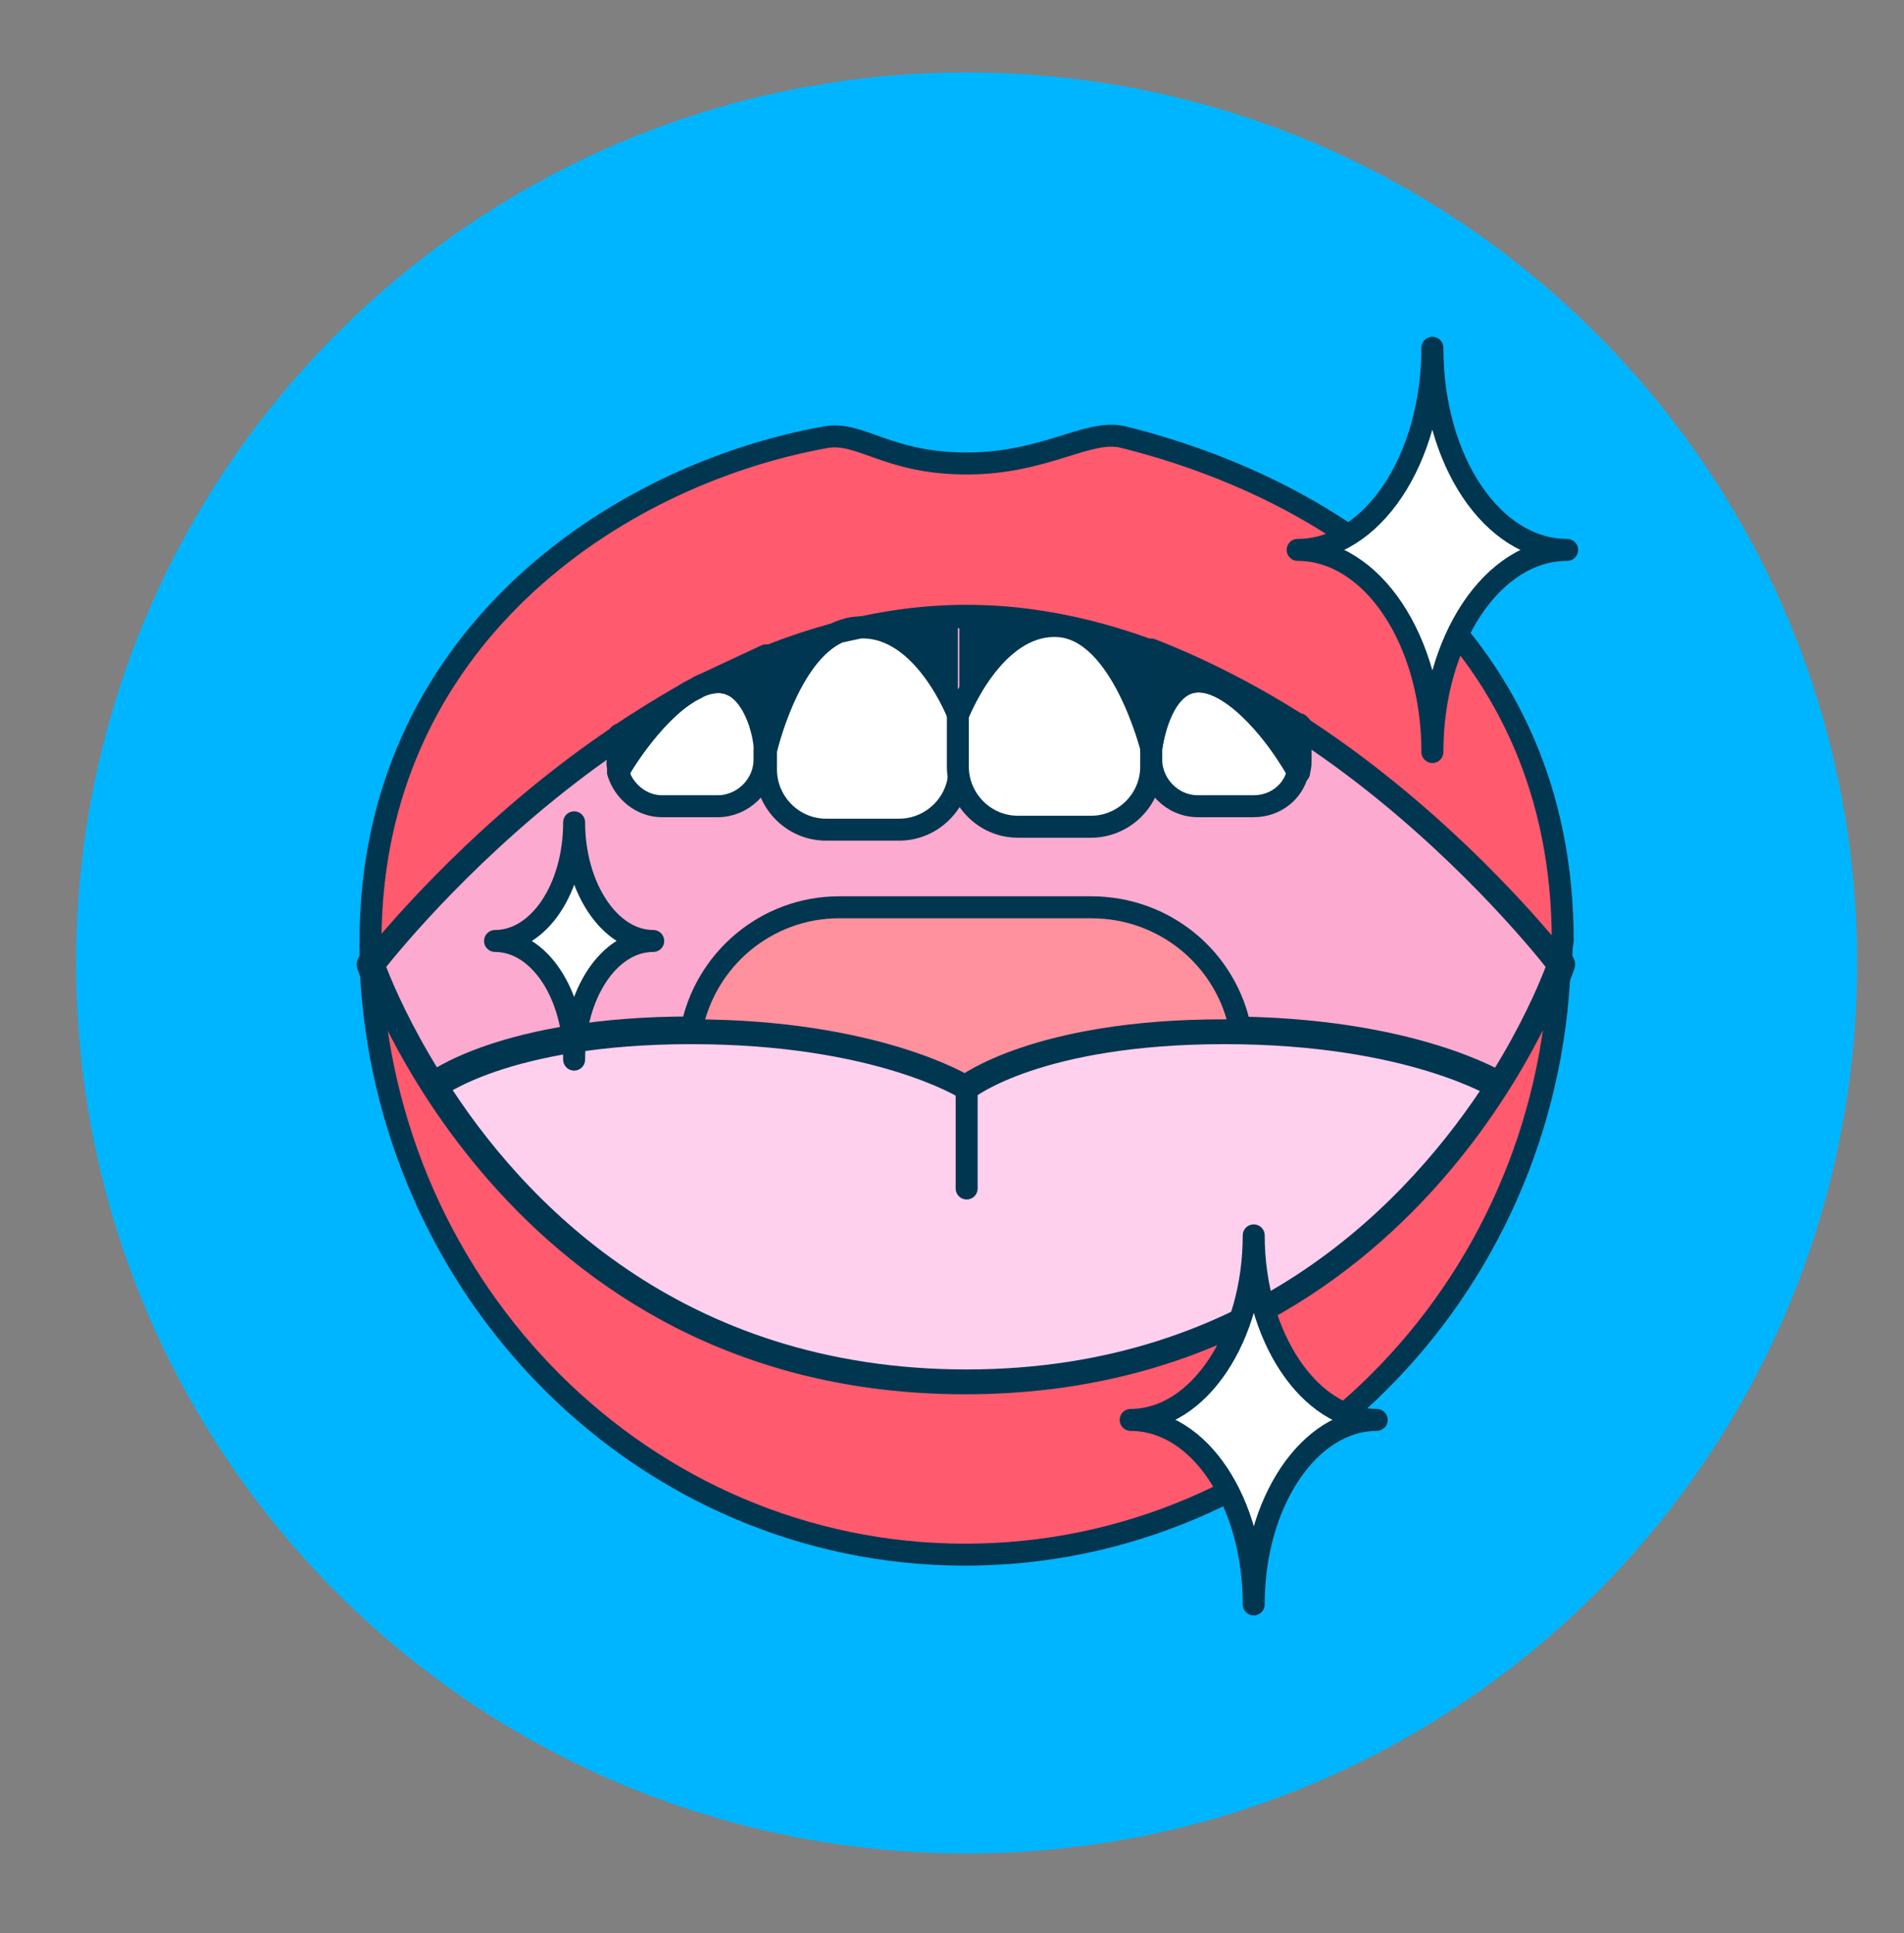 <svg xmlns="http://www.w3.org/2000/svg" fill="none" viewBox="0 0 130 132" height="132" width="130">
<rect x="0" y="0" width="130" height="132" fill="#808080" stroke="none"/>
<path fill="#00B5FF" d="M66 126.545C99.6 126.545 126.8 99.345 126.8 65.745C126.8 32.145 99.5 4.945 66 4.945C32.5 4.945 5.2 32.145 5.2 65.745C5.2 99.345 32.4 126.545 66 126.545Z"></path>
<path stroke-linejoin="round" stroke-linecap="round" stroke-width="1.89" stroke="#003650" fill="#FCAACF" d="M106.6 65.845C106.6 65.845 97 94.445 66 94.445C35 94.445 25.3 65.845 25.3 65.845C25.3 65.845 43.5 41.945 66 41.945C88.5 41.945 106.6 65.845 106.6 65.845Z"></path>
<path stroke-linejoin="round" stroke-linecap="round" stroke-width="1.89" stroke="#003650" fill="#FFCFEE" d="M102.4 74.145C97 82.545 85.9 94.445 66 94.445C46 94.445 34.9 82.545 29.6 74.145C29.6 74.145 34.4 70.345 47.2 70.345C60 70.345 66 74.145 66 74.145C66 74.145 70.8 70.345 83.6 70.345C96.4 70.345 102.4 74.145 102.4 74.145Z"></path>
<path stroke-linejoin="round" stroke-linecap="round" stroke-width="1.5" stroke="#003650" fill="#FF5A6E" d="M106.6 65.845C106.6 65.845 88.4 42.045 66 42.045C43.6 42.045 25.3 65.845 25.3 65.845C25.3 65.345 25.3 64.745 25.3 64.245C25.3 43.745 41.9 32.445 56.4 29.845C58.8 29.445 60.6 31.645 66 31.645C71.4 31.645 74.3 29.245 76.7 29.845C91.2 33.445 106.7 43.745 106.7 64.245C106.6 64.745 106.6 65.245 106.6 65.845Z"></path>
<path stroke-linejoin="round" stroke-linecap="round" stroke-width="1.5" stroke="#003650" fill="#FF5A6E" d="M25.3 65.845C25.3 65.845 34.9 94.445 65.9 94.445C96.9 94.445 106.5 65.845 106.5 65.845C105.7 88.245 87.8 106.145 65.9 106.145C44 106.145 26.2 88.245 25.3 65.845Z"></path>
<path stroke-linejoin="round" stroke-linecap="round" stroke-width="1.5" stroke="#003650" d="M66 74.145V81.145"></path>
<path stroke-linejoin="round" stroke-linecap="round" stroke-width="1.5" stroke="#003650" d="M46.9 47.345C47.2 47.145 47.5 47.045 47.8 46.845C47.6 46.945 47.3 47.145 46.9 47.345ZM46.9 47.345C47 47.345 47 47.345 46.9 47.345Z"></path>
<path stroke-linejoin="round" stroke-linecap="round" stroke-width="1.5" stroke="#003650" d="M57.3 43.145C57.8 43.045 58.2 42.945 58.7 42.845C58.7 42.845 58.7 42.845 58.6 42.845C58.2 42.845 57.8 42.945 57.3 43.145Z"></path>
<path stroke-linejoin="round" stroke-linecap="round" stroke-width="1.5" stroke="#003650" d="M42.3 52.645V50.145L42.2 50.245V51.845C42.1 52.145 42.2 52.445 42.3 52.645Z"></path>
<path stroke-linejoin="round" stroke-linecap="round" stroke-width="1.5" stroke="#003650" fill="white" d="M47.8 46.845C47.5 47.045 47.2 47.145 46.9 47.345C44.3 48.945 42.3 52.545 42.2 52.745C42.6 54.045 43.8 55.045 45.2 55.045H49C50.7 55.045 52.2 53.645 52.2 51.845V51.145C52.3 51.145 51.7 45.245 47.8 46.845Z"></path>
<path stroke-linejoin="round" stroke-linecap="round" stroke-width="1.5" stroke="#003650" d="M88.7 52.645C88.8 52.345 88.8 52.145 88.8 51.845V49.545L88.7 49.445V52.645Z"></path>
<path stroke-linejoin="round" stroke-linecap="round" stroke-width="1.5" stroke="#003650" fill="white" d="M83.9 47.245C79.3 44.345 78.6 51.145 78.6 51.145V51.845C78.6 53.545 80 55.045 81.8 55.045H85.6C87.1 55.045 88.3 54.045 88.6 52.745C88.6 52.545 86.5 48.945 83.9 47.245Z"></path>
<path stroke-linejoin="round" stroke-linecap="round" stroke-width="1.5" stroke="#003650" fill="white" d="M58.7 42.845C58.2 42.945 57.8 43.045 57.3 43.145C53.8 44.645 52.3 51.245 52.3 51.245V51.945V52.545C52.3 54.745 54.1 56.645 56.4 56.645H61.4C63.6 56.645 65.5 54.845 65.5 52.545V49.045C65.5 48.945 63.1 42.645 58.7 42.845Z"></path>
<path stroke-linejoin="round" stroke-linecap="round" stroke-width="1.5" stroke="#003650" fill="white" d="M72.2 42.745C67.8 42.545 65.4 48.845 65.4 48.845V52.345C65.4 54.545 67.2 56.445 69.5 56.445H74.5C76.7 56.445 78.6 54.645 78.6 52.345V51.745V51.045C78.6 51.145 76.6 42.945 72.2 42.745Z"></path>
<path stroke-linejoin="round" stroke-linecap="round" stroke-width="1.5" stroke="#003650" fill="#003652" d="M42.3 52.745C42.3 52.645 42.3 52.645 42.3 52.745Z"></path>
<path stroke-linejoin="round" stroke-linecap="round" stroke-width="1.5" stroke="#003650" fill="#003652" d="M47.8 46.845C51.6 45.245 52.3 51.145 52.3 51.145V44.745C50.8 45.445 49.3 46.145 47.8 46.845Z"></path>
<path stroke-linejoin="round" stroke-linecap="round" stroke-width="1.5" stroke="#003650" fill="#003652" d="M46.9 47.345C45.3 48.245 43.7 49.245 42.2 50.245V52.645C42.3 52.545 44.4 48.945 46.9 47.345Z"></path>
<path stroke-linejoin="round" stroke-linecap="round" stroke-width="1.5" stroke="#003650" fill="#003652" d="M88.7 52.745C88.7 52.645 88.7 52.645 88.7 52.745Z"></path>
<path stroke-linejoin="round" stroke-linecap="round" stroke-width="1.5" stroke="#003650" fill="#003652" d="M78.6 44.345V51.145C78.6 51.145 79.4 44.345 83.9 47.245C86.5 48.845 88.5 52.545 88.6 52.645V49.445C85.6 47.545 82.2 45.745 78.6 44.345Z"></path>
<path fill="#003652" d="M58.7 42.845C63.1 42.745 65.4 48.945 65.4 48.945V42.045C63.2 42.045 60.9 42.345 58.7 42.845Z"></path>
<path fill="#003652" d="M52.3 51.145C52.3 51.145 53.9 44.645 57.3 43.045C55.6 43.445 53.9 44.045 52.3 44.745V51.145Z"></path>
<path fill="#003652" d="M65.5 42.045V48.945C65.5 48.945 67.9 42.645 72.3 42.845C76.7 43.045 78.7 51.245 78.7 51.245V44.445C74.7 42.945 70.5 42.045 66.1 42.045C65.8 41.945 65.6 41.945 65.5 42.045Z"></path>
<path stroke-linejoin="round" stroke-linecap="round" stroke-width="1.5" stroke="#003650" fill="#FF909D" d="M84.7 70.345C84.3 70.345 83.9 70.345 83.5 70.345C70.8 70.345 65.9 74.145 65.9 74.145C65.9 74.145 59.8 70.345 47.2 70.345C48.1 65.545 52.3 61.945 57.3 61.945H74.5C79.6 61.945 83.8 65.545 84.7 70.345Z"></path>
<path stroke-linejoin="round" stroke-linecap="round" stroke-width="1.5" stroke="#003650" fill="white" d="M107 37.545C101.9 37.545 97.8 43.745 97.8 51.345C97.8 43.745 93.7 37.545 88.6 37.545C93.7 37.545 97.8 31.345 97.8 23.745C97.8 31.445 101.9 37.545 107 37.545Z"></path>
<path stroke-linejoin="round" stroke-linecap="round" stroke-width="1.5" stroke="#003650" fill="white" d="M44.6 64.245C41.6 64.245 39.2 67.845 39.2 72.345C39.2 67.845 36.8 64.245 33.8 64.245C36.8 64.245 39.2 60.645 39.2 56.145C39.2 60.545 41.6 64.245 44.6 64.245Z"></path>
<path stroke-linejoin="round" stroke-linecap="round" stroke-width="1.5" stroke="#003650" fill="white" d="M94 96.945C89.4 96.945 85.6 102.545 85.6 109.545C85.6 102.545 81.9 96.945 77.2 96.945C81.8 96.945 85.6 91.345 85.6 84.345C85.6 91.245 89.4 96.945 94 96.945Z"></path>
</svg>

